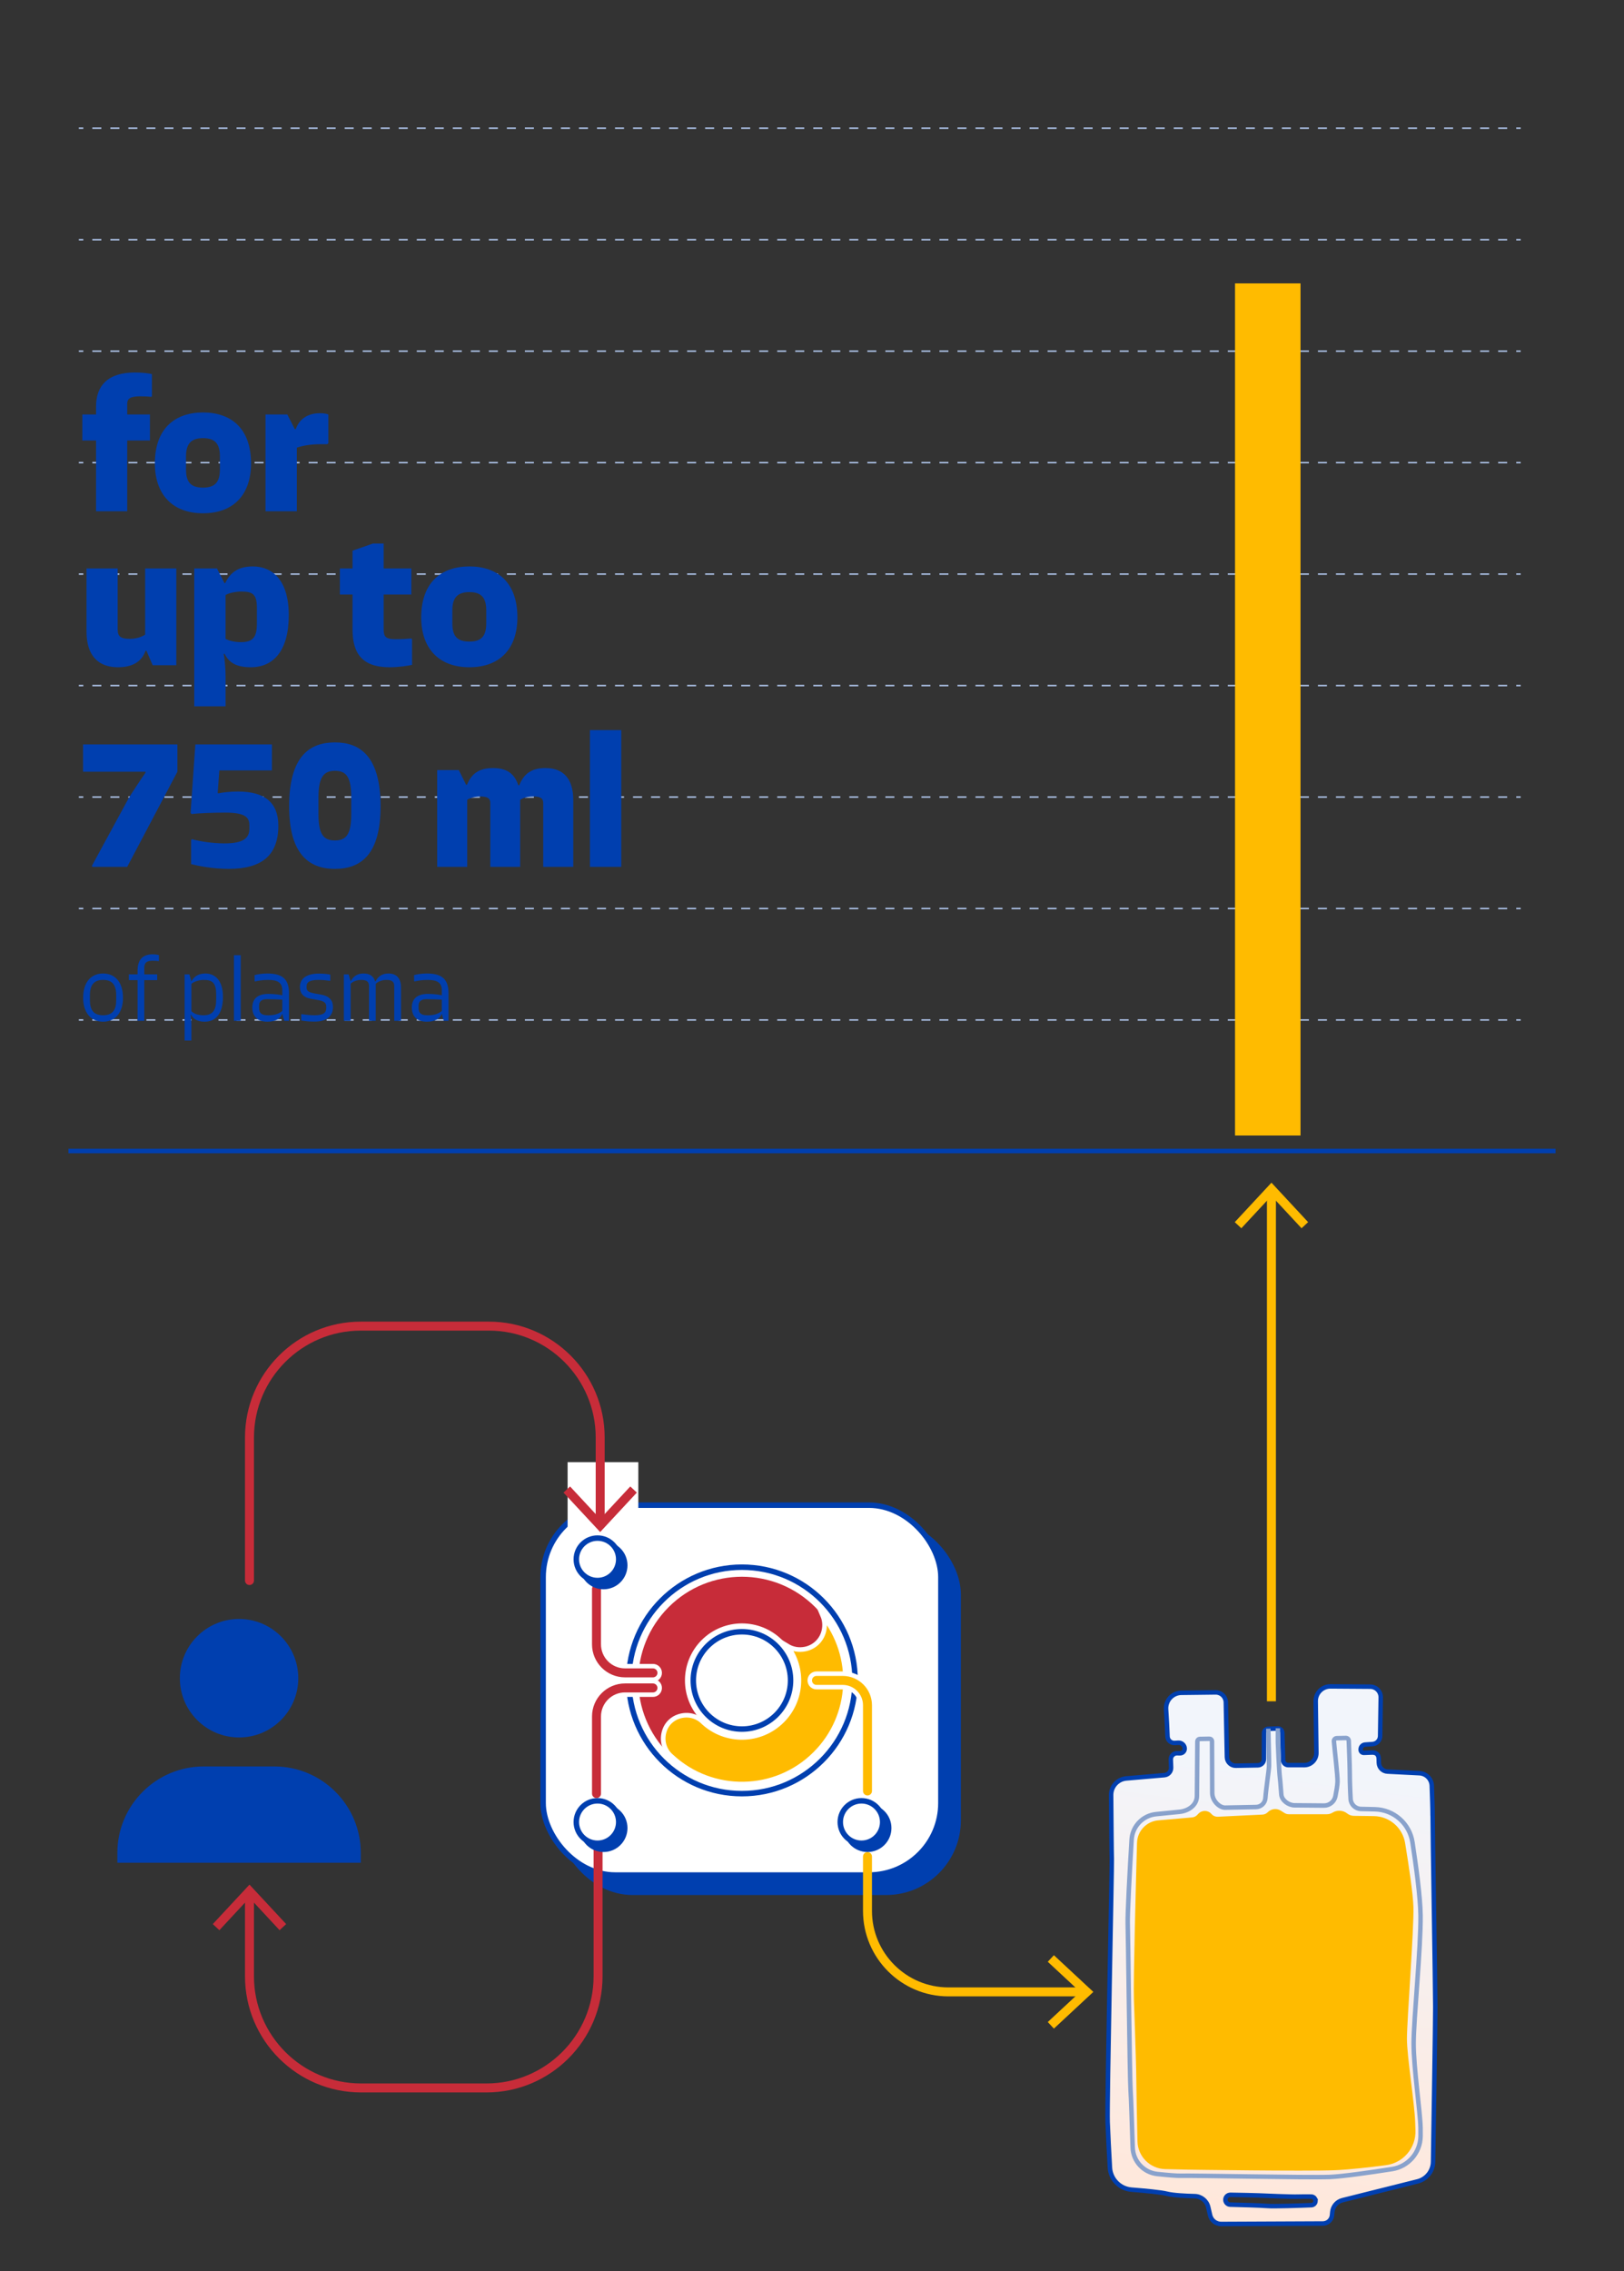 <svg xmlns="http://www.w3.org/2000/svg" xmlns:xlink="http://www.w3.org/1999/xlink" viewBox="0 0 2732 3818.43"><rect x="0" y="0" width="2732" height="3818.43" fill="#333333" stroke="none"/><defs><style>.cls-1{stroke:#fff;stroke-width:7.78px;}.cls-1,.cls-2,.cls-3,.cls-4{stroke-linecap:round;stroke-miterlimit:50;}.cls-1,.cls-5{fill:#fb0;}.cls-2,.cls-6,.cls-3,.cls-7,.cls-4{stroke:#003faf;}.cls-2,.cls-3,.cls-4{stroke-width:9.22px;}.cls-2,.cls-8{fill:#fff;}.cls-9,.cls-10,.cls-5,.cls-8{stroke-width:0px;}.cls-9,.cls-4{fill:#003faf;}.cls-10{fill:#c72c39;}.cls-6{fill:url(#Dégradé_sans_nom_3);}.cls-6,.cls-11,.cls-12,.cls-7,.cls-13{stroke-miterlimit:10;}.cls-6,.cls-12,.cls-7{stroke-width:7.54px;}.cls-3,.cls-11,.cls-12,.cls-7,.cls-13{fill:none;}.cls-11{stroke-dasharray:0 0 15.16 15.16;}.cls-11,.cls-13{stroke:#abc0e5;stroke-width:2.51px;}.cls-12{stroke:#89a2cc;}</style><linearGradient id="D&#xE9;grad&#xE9;_sans_nom_3" x1="2217.77" y1="2844.12" x2="2217.77" y2="3612.05" gradientTransform="translate(352.6 -137.9) rotate(7.38)" gradientUnits="userSpaceOnUse"><stop offset="0" stop-color="#f2f5fb"></stop><stop offset="1" stop-color="#ffe7da"></stop></linearGradient></defs><g id="diagram"><rect class="cls-4" x="942.66" y="2559.66" width="669.18" height="621.84" rx="121.02" ry="121.02"></rect><rect class="cls-2" x="913.67" y="2530.66" width="669.18" height="621.84" rx="121.02" ry="121.02"></rect><rect class="cls-8" x="954.85" y="2458.34" width="118.97" height="127.66"></rect><path class="cls-10" d="M1371.37,2702.04c-68.07-68.07-178.43-68.07-246.5,0-68.07,68.07-68.07,178.43,0,246.5,68.07,68.07,178.43,68.07,246.5,0,68.07-68.07,68.07-178.43,0-246.5ZM1180.34,2893.07c-37.43-37.43-37.43-98.12,0-135.56,37.43-37.43,98.12-37.43,135.56,0,37.43,37.43,37.43,98.12,0,135.56-37.43,37.43-98.12,37.43-135.56,0Z"></path><path class="cls-1" d="M1383.8,2715.9c3.35,7.76,4.4,16.76,2.22,26.13-3.54,15.28-15.45,27.03-30.77,30.38-11.3,2.47-22.05.3-30.7-4.96,28.51,37.57,25.63,91.34-8.65,125.62-36.55,36.55-95.28,37.4-132.87,2.57-9.92-10.15-25.27-14.96-41.37-9.65-10.83,3.57-19.53,11.88-23.4,22.61-6.34,17.61-.49,34.48,11.35,44.49,68.36,63.48,175.25,61.98,241.76-4.54,63.63-63.63,67.76-164.19,12.44-232.64Z"></path><circle class="cls-3" cx="1248.12" cy="2825.29" r="190.36"></circle><circle class="cls-3" cx="1248.12" cy="2825.29" r="81.81"></circle><path class="cls-6" d="M2410.04,3053.24c0-11.85-.76-34.34-1.39-50.9-.44-11.48-9.67-20.66-21.15-21.04l-53.25-2.73c-8.02-.26-14.46-6.72-14.69-14.75l-.2-6.87c-.21-7.23-4.47-10.77-11.69-10.39l-13.17.51c-3.12.16-5.69-2.41-5.52-5.53l.05-.84c.22-4,3.38-7.22,7.38-7.5l12.54-.87c7.11-.5,12.66-6.33,12.8-13.45.33-16.65.75-46.12,1-65.07.13-9.85-7.78-17.93-17.63-17.99-18.16-.12-46.46-.32-66.89-.46-13.83-.09-25.04,11.19-24.86,25.02l1.14,86.72c.15,11.37-9.03,20.66-20.4,20.64l-26.99-.03c-4.65,0-8.45-3.7-8.59-8.35l-1.38-46.24c-.12-4-3.49-7.13-7.48-6.95l-16.36.5c-3.82.17-6.84,3.3-6.86,7.13l-.22,43.94c-.03,5.64-4.57,10.22-10.21,10.3l-37.08.68c-8.09.12-14.76-6.33-14.92-14.42l-1.84-92.25c-.19-9.31-7.85-16.73-17.16-16.62l-57.69.7c-14.86.18-26.55,12.76-25.65,27.59.64,10.55,1.25,20.88,1.39,24.13.19,4.63.63,13.85,1,21.75.3,6.33,5.7,11.19,12.02,10.84l6.22-.35c5.54-.31,10.29,3.9,10.66,9.43h0c.3,4.56-3.36,8.4-7.93,8.31l-4.92-.09c-5.92-.11-10.72,4.77-10.51,10.69l.48,13.43c.24,6.58-4.73,12.19-11.3,12.76l-64.08,5.49c-14.5,1.24-25.61,13.42-25.5,27.98.27,36.5.77,99.72,1.11,107.62.49,11.19-8.11,408.43-6.96,442.05.65,18.83,2.39,51.47,3.79,76.55,1.11,19.73,16.62,35.61,36.32,37.17,22.46,1.78,49.45,4.3,59.57,6.83,10.91,2.73,31.6,3.72,46.78,4.08,10.94.26,20.32,7.89,22.78,18.56l3.11,13.47c2,8.68,9.75,14.82,18.66,14.78l171.07-.77c7.72-.03,14.24-5.74,15.29-13.39l.58-5.98c.92-9.57,7.76-17.52,17.09-19.85l126.32-31.62c15.14-3.79,25.84-17.27,26.09-32.87,1.06-66.22,3.73-235.64,3.73-260.46,0-30.96-4.51-300.83-4.51-321.02ZM2213.05,3700.76h0c-.21,3.72-3.21,6.67-6.94,6.82-17.19.67-63.01,2.32-74.39,1.35-10.89-.93-46.53-1.87-62.19-2.24-4.25-.1-7.73-3.42-8.04-7.66-.35-4.85,3.53-8.96,8.39-8.87,14.55.25,42.06.76,47.34,1.05,7.25.4,57.6,2.42,65.65,2.01,5.03-.25,15.73-.19,23.04-.11,4.13.05,7.37,3.53,7.14,7.65Z"></path><path class="cls-12" d="M2149.7,2905.75c-.03,12.1.07,22.97.07,24.62,0,3.31,1.99,47.45,3.37,58.81,1.01,8.35,1.52,18.21,2.4,28.08.89,9.88,12.18,17.93,22.11,18.01l49.62.44c9.34.08,17.4-6.49,19.23-15.65,1.68-8.43,3.38-18.26,3.56-24.25.32-10.58-4.75-52.14-6.04-68.13-.23-2.81,1.95-5.23,4.77-5.28l15.21-.32c2.66-.06,4.88,2.03,4.99,4.69.47,11.83,1.64,42.09,1.64,50.31,0,10.29.41,27.58.78,33.83.15,2.54.41,7.98.67,13.55.44,9.32,8,16.71,17.33,16.93l23.62.55c31.69.74,58.28,24.1,63.09,55.43,6.13,39.9,13.25,92.32,13.63,122.82.68,54.05-11.63,174.48-11.63,215.53,0,41.05,10.95,113.58,11.63,141.63.11,4.69.11,9.55.03,14.4-.46,27.61-20.68,50.91-47.97,55.15-35.9,5.58-83.46,12.45-104.65,13.24-36.26,1.37-236.06-2.74-250.42-2.05-6.45.31-23.25-1.18-39.8-2.91-23.03-2.41-40.74-21.47-41.46-44.61-1.12-35.95-2.74-84.8-3.58-96.16-1.37-18.47-4.11-261.37-4.79-281.21-.47-13.76,3.38-88.59,6.56-140.31,1.38-22.43,18.83-40.54,41.19-42.76l39.63-3.94c14.28-1.42,29.4-10.91,29.08-27.34l.74-91.18c.08-2.19,1.86-3.94,4.05-3.97l16.39-.28c2.21-.03,4.05,1.7,4.16,3.91l.39,87.72c.32,13.27,12.49,24.16,21.42,24.16l51.98-1.02c8.41,0,15.39-6.48,16-14.87,1.22-16.57,5.89-46.46,6.13-53.91.26-8-.71-40.47-1.17-63"></path><path class="cls-5" d="M1907.52,3360.19c-1.07-28.43,3.24-189.81,5.26-261.85.56-19.8,15.86-36.03,35.59-37.74l57.07-4.97c3.32-.29,6.41-1.79,8.69-4.23l1.82-1.95c6.01-6.42,16.26-6.23,22.03.4h0c2.71,3.12,6.71,4.83,10.84,4.63l75.02-3.59c3.34-.16,6.5-1.58,8.84-3.98h0c5.8-5.96,14.98-7.05,22.01-2.61l6.21,3.92c2.11,1.33,4.56,2.04,7.05,2.04h64.32c3.3,0,6.53-.91,9.35-2.62l.18-.11c7.73-4.71,17.58-4.09,24.66,1.55h0c3.12,2.48,6.97,3.85,10.95,3.91l33.81.45c26.17.35,48.31,19.42,52.55,45.24,5.99,36.48,13.41,85.52,13.99,107.75.99,37.69-10.91,190.45-10.91,221.19,0,30.75,12.89,108.12,13.89,141.84.12,4.21.26,8.37.41,12.41,1.08,29.33-20.39,54.65-49.5,58.43-28.28,3.67-62.36,7.54-86.81,8.52-49.6,1.98-245.99-.99-245.99-.99l-38.64-.91c-25.57-.6-46.13-21.21-46.68-46.77-.86-39.91-1.97-93.38-1.97-106.06,0-20.83-4.05-133.9-4.05-133.9Z"></path><line class="cls-13" x1="132.63" y1="215.57" x2="140.17" y2="215.57"></line><line class="cls-11" x1="155.34" y1="215.57" x2="2543.11" y2="215.57"></line><line class="cls-13" x1="2550.69" y1="215.57" x2="2558.23" y2="215.57"></line><line class="cls-13" x1="132.63" y1="402.99" x2="140.17" y2="402.99"></line><line class="cls-11" x1="155.34" y1="402.99" x2="2543.11" y2="402.99"></line><line class="cls-13" x1="2550.69" y1="402.99" x2="2558.23" y2="402.99"></line><line class="cls-13" x1="132.63" y1="590.41" x2="140.17" y2="590.41"></line><line class="cls-11" x1="155.34" y1="590.41" x2="2543.11" y2="590.41"></line><line class="cls-13" x1="2550.69" y1="590.41" x2="2558.23" y2="590.41"></line><line class="cls-13" x1="132.63" y1="777.82" x2="140.17" y2="777.82"></line><line class="cls-11" x1="155.34" y1="777.82" x2="2543.11" y2="777.82"></line><line class="cls-13" x1="2550.69" y1="777.82" x2="2558.23" y2="777.82"></line><line class="cls-13" x1="132.63" y1="965.24" x2="140.17" y2="965.24"></line><line class="cls-11" x1="155.34" y1="965.24" x2="2543.11" y2="965.24"></line><line class="cls-13" x1="2550.69" y1="965.24" x2="2558.23" y2="965.24"></line><line class="cls-13" x1="132.63" y1="1152.66" x2="140.17" y2="1152.66"></line><line class="cls-11" x1="155.34" y1="1152.66" x2="2543.11" y2="1152.66"></line><line class="cls-13" x1="2550.69" y1="1152.66" x2="2558.23" y2="1152.66"></line><line class="cls-13" x1="132.63" y1="1340.08" x2="140.17" y2="1340.08"></line><line class="cls-11" x1="155.34" y1="1340.08" x2="2543.11" y2="1340.08"></line><line class="cls-13" x1="2550.69" y1="1340.08" x2="2558.23" y2="1340.08"></line><line class="cls-13" x1="132.63" y1="1527.5" x2="140.17" y2="1527.5"></line><line class="cls-11" x1="155.34" y1="1527.5" x2="2543.11" y2="1527.5"></line><line class="cls-13" x1="2550.69" y1="1527.5" x2="2558.23" y2="1527.5"></line><line class="cls-13" x1="132.63" y1="1714.92" x2="140.17" y2="1714.92"></line><line class="cls-11" x1="155.34" y1="1714.92" x2="2543.11" y2="1714.92"></line><line class="cls-13" x1="2550.69" y1="1714.92" x2="2558.23" y2="1714.92"></line><line class="cls-7" x1="115.12" y1="1935.2" x2="2616.88" y2="1935.2"></line><rect class="cls-5" x="2077.67" y="476.45" width="110.16" height="1432.67"></rect><path class="cls-9" d="M342.81,2969.93h118.72c80.24,0,145.39,65.15,145.39,145.39v16.48H197.42v-16.48c0-80.24,65.15-145.39,145.39-145.39Z"></path><circle class="cls-9" cx="402.17" cy="2821.59" r="99.61"></circle><path class="cls-10" d="M419.69,2664.9c-4.17,0-7.54-3.38-7.54-7.54v-240.48c0-107.42,87.39-194.82,194.82-194.82h215.42c107.42,0,194.82,87.39,194.82,194.82v142.6c0,4.17-3.38,7.54-7.54,7.54s-7.54-3.38-7.54-7.54v-142.6c0-99.1-80.63-179.73-179.73-179.73h-215.42c-99.1,0-179.73,80.63-179.73,179.73v240.48c0,4.17-3.38,7.54-7.54,7.54Z"></path><polygon class="cls-10" points="947.95 2509.49 959 2499.2 1009.64 2553.69 1060.29 2499.2 1071.34 2509.49 1009.64 2575.85 947.95 2509.49"></polygon><path class="cls-10" d="M818.38,3518.03h-210.92c-107.69,0-195.31-87.62-195.31-195.31v-137.74c0-4.17,3.38-7.54,7.54-7.54s7.54,3.38,7.54,7.54v137.74c0,99.38,80.85,180.22,180.22,180.22h210.92c99.38,0,180.22-80.85,180.22-180.22v-214.72c0-4.17,3.38-7.54,7.54-7.54s7.54,3.38,7.54,7.54v214.72c0,107.69-87.62,195.31-195.31,195.31Z"></path><polygon class="cls-10" points="481.39 3234.97 470.34 3245.26 419.7 3190.77 369.05 3245.26 358 3234.97 419.7 3168.62 481.39 3234.97"></polygon><path class="cls-5" d="M1822.93,3356.53h-227.41c-79.24,0-143.71-64.47-143.71-143.71v-91.43c0-4.17,3.38-7.54,7.54-7.54s7.54,3.38,7.54,7.54v91.43c0,70.92,57.7,128.62,128.62,128.62h227.41c4.17,0,7.54,3.38,7.54,7.54s-3.38,7.54-7.54,7.54Z"></path><polygon class="cls-5" points="1772.93 3410.69 1762.64 3399.64 1817.14 3349 1762.64 3298.34 1772.93 3287.29 1839.29 3349 1772.93 3410.69"></polygon><path class="cls-10" d="M1051.43,2823.95c-32.68,0-59.26-26.58-59.26-59.26v-93.27c0-6.24,5.08-11.32,11.32-11.32s11.32,5.08,11.32,11.32v93.27c0,20.2,16.43,36.63,36.63,36.63h47.05c6.24,0,11.32,5.08,11.32,11.32s-5.08,11.31-11.32,11.31h-47.05Z"></path><path class="cls-8" d="M1003.48,2663.87c4.17,0,7.54,3.38,7.54,7.54v93.27c0,22.28,18.12,40.4,40.4,40.4h47.05c4.17,0,7.54,3.38,7.54,7.54s-3.38,7.54-7.54,7.54h-47.05c-30.6,0-55.49-24.89-55.49-55.49v-93.27c0-4.17,3.38-7.54,7.54-7.54M1003.48,2656.33c-8.32,0-15.09,6.77-15.09,15.09v93.27c0,34.76,28.28,63.04,63.04,63.04h47.05c8.32,0,15.09-6.77,15.09-15.09s-6.77-15.09-15.09-15.09h-47.05c-18.12,0-32.86-14.74-32.86-32.86v-93.27c0-8.32-6.77-15.09-15.09-15.09h0Z"></path><path class="cls-10" d="M1003.48,3026.96c-6.24,0-11.32-5.08-11.32-11.32v-129.75c0-32.68,26.59-59.26,59.26-59.26h47.05c6.24,0,11.32,5.08,11.32,11.32s-5.08,11.31-11.32,11.31h-47.05c-20.2,0-36.63,16.43-36.63,36.63v129.75c0,6.24-5.08,11.32-11.32,11.32Z"></path><path class="cls-8" d="M1098.47,2830.4c4.17,0,7.54,3.38,7.54,7.54s-3.38,7.54-7.54,7.54h-47.05c-22.28,0-40.4,18.12-40.4,40.4v129.75c0,4.17-3.38,7.54-7.54,7.54s-7.54-3.38-7.54-7.54v-129.75c0-30.6,24.89-55.49,55.49-55.49h47.05M1098.47,2822.86h-47.05c-34.76,0-63.04,28.28-63.04,63.04v129.75c0,8.32,6.77,15.09,15.09,15.09s15.09-6.77,15.09-15.09v-129.75c0-18.12,14.74-32.86,32.86-32.86h47.05c8.32,0,15.09-6.77,15.09-15.09s-6.77-15.09-15.09-15.09h0Z"></path><circle class="cls-4" cx="1015.3" cy="2631.79" r="35.68"></circle><circle class="cls-2" cx="1005.19" cy="2621.68" r="35.68"></circle><circle class="cls-4" cx="1015.3" cy="3073.51" r="35.68"></circle><circle class="cls-2" cx="1005.19" cy="3063.4" r="35.68"></circle><path class="cls-5" d="M1459.35,3022.52c-6.24,0-11.32-5.08-11.32-11.31v-144.22c0-16.75-13.63-30.38-30.38-30.38h-44.12c-6.24,0-11.32-5.08-11.32-11.32s5.08-11.32,11.32-11.32h44.12c29.23,0,53.01,23.78,53.01,53.01v144.22c0,6.24-5.08,11.31-11.32,11.31Z"></path><path class="cls-8" d="M1417.66,2817.75c27.15,0,49.23,22.09,49.23,49.24v144.22c0,4.17-3.38,7.54-7.54,7.54s-7.54-3.38-7.54-7.54v-144.22c0-18.83-15.32-34.15-34.15-34.15h-44.12c-4.17,0-7.54-3.38-7.54-7.54s3.38-7.54,7.54-7.54h44.12M1417.66,2810.2h-44.12c-8.32,0-15.09,6.77-15.09,15.09s6.77,15.09,15.09,15.09h44.12c14.67,0,26.6,11.93,26.6,26.6v144.22c0,8.32,6.77,15.09,15.09,15.09s15.09-6.77,15.09-15.09v-144.22c0-31.31-25.47-56.78-56.78-56.78h0Z"></path><circle class="cls-4" cx="1459.35" cy="3073.51" r="35.68"></circle><circle class="cls-2" cx="1449.24" cy="3063.4" r="35.68"></circle><rect class="cls-5" x="2131.36" y="2004.8" width="15.09" height="855.58"></rect><polygon class="cls-5" points="2200.61 2054.8 2189.56 2065.09 2138.92 2010.6 2088.27 2065.09 2077.22 2054.8 2138.92 1988.44 2200.61 2054.8"></polygon></g><g id="txt"><path class="cls-9" d="M255.6,629.07v36.98l-1.23,1.23c-4.62-.62-12.33-.92-18.18-.92-16.03,0-22.19,3.08-22.19,12.94v17.57h38.21v43.76h-38.21v118.96h-52.39v-118.96h-23.11v-43.76h23.11v-13.56c0-34.21,19.11-57.01,65.33-57.01,13.25,0,24.65,1.54,28.66,2.77Z"></path><path class="cls-9" d="M341.58,693.48c46.84,0,80.74,26.5,80.74,85.67,0,52.08-28.97,83.83-80.74,83.83s-81.05-32.05-81.05-83.83c0-59.17,34.21-85.67,81.05-85.67ZM341.58,819.84c21.26,0,28.35-10.48,28.35-30.82v-21.57c0-20.34-7.4-30.82-28.35-30.82s-28.66,10.48-28.66,30.82v21.57c0,20.65,7.09,30.82,28.66,30.82Z"></path><path class="cls-9" d="M552.36,696.87v48.38l-1.85,1.54h-10.17c-19.11,0-31.74,2.77-40.99,5.86v106.94h-52.7v-162.72h36.67l12.64,24.65h1.54c6.47-18.18,21.26-26.81,41.3-26.81,6.16,0,11.4,1.23,13.56,2.16Z"></path><path class="cls-9" d="M296.59,955.74v162.72h-39.76l-10.48-24.35h-1.54c-6.16,18.18-21.88,27.74-46.23,27.74-32.67,0-53.01-18.8-53.01-59.79v-106.32h52.39v102.62c0,12.33,5.86,15.72,20.65,15.72,10.17,0,19.72-3.08,25.58-7.09v-111.25h52.39Z"></path><path class="cls-9" d="M485.8,1034.33c0,59.48-25.58,87.52-63.79,87.52-28.35,0-37.91-10.48-44.38-22.81l-1.23.62c1.54,7.4,3.08,24.96,3.08,36.06v51.77h-52.7v-231.75h38.21l12.64,24.65h1.23c8.01-16.95,20.96-28.04,46.54-28.04,32.05,0,60.4,22.19,60.4,81.98ZM432.18,1022.62c0-23.42-6.78-28.04-26.2-28.04-8.32,0-20.65,2.16-26.5,5.86v73.66c3.08,1.85,12.64,5.55,25.58,5.55,20.65,0,27.12-8.32,27.12-31.74v-25.27Z"></path><path class="cls-9" d="M693.2,1075.01v42.84c-4.93,1.23-22.19,4.01-37.6,4.01-47.15,0-62.56-24.04-62.56-63.79v-58.55h-21.26v-43.76h21.26v-29.89l34.21-12.02h18.18v41.91h46.54v43.76h-46.54v57.94c0,12.64,2.77,17.26,20.03,17.26,9.55,0,20.34-.62,26.5-1.23l1.23,1.54Z"></path><path class="cls-9" d="M789.65,952.35c46.84,0,80.74,26.5,80.74,85.67,0,52.08-28.97,83.83-80.74,83.83s-81.05-32.05-81.05-83.83c0-59.17,34.21-85.67,81.05-85.67ZM789.65,1078.71c21.26,0,28.35-10.48,28.35-30.82v-21.57c0-20.34-7.4-30.82-28.35-30.82s-28.66,10.48-28.66,30.82v21.57c0,20.65,7.09,30.82,28.66,30.82Z"></path><path class="cls-9" d="M298.43,1251.59v45.92l-84.44,159.95h-58.25l-1.23-1.54,61.33-112.79c4.01-7.09,23.42-36.37,28.97-44.07v-1.54h-105.09v-45.92h158.71Z"></path><path class="cls-9" d="M468.24,1388.11c0,50.23-28.04,72.73-83.52,72.73-27.43,0-52.39-5.24-63.18-8.01v-40.68l1.54-1.23c12.94,3.7,34.52,7.09,54.55,7.09,32.05,0,41.91-8.94,41.91-24.96v-4.93c0-12.94-5.24-21.88-40.68-21.88-17.88,0-46.23.92-56.4,2.47l-1.85-1.85,8.01-115.26h128.82v43.76h-88.45l-2.77,37.91.92.62c7.09-1.54,19.42-3.08,33.28-3.08,45.92,0,67.8,19.42,67.8,57.32Z"></path><path class="cls-9" d="M563.46,1248.2c41.6,0,76.74,22.5,76.74,107.56,0,78.59-31.13,105.09-76.74,105.09s-77.05-27.12-77.05-105.09c0-85.06,35.13-107.56,77.05-107.56ZM563.46,1413.07c19.42,0,27.43-10.79,27.43-44.69v-27.43c0-34.52-8.32-44.99-27.43-44.99s-27.74,10.79-27.74,44.99v27.43c0,34.21,8.32,44.69,27.74,44.69Z"></path><path class="cls-9" d="M964.39,1345.27v112.18h-50.54v-107.25c0-8.32-4.93-11.09-17.57-11.09-8.32,0-17.26,2.77-21.26,5.55v112.79h-50.23v-107.25c0-8.32-4.93-11.09-17.57-11.09-8.01,0-17.26,2.77-21.26,5.55v112.79h-50.54v-162.72h36.37l12.33,24.65h1.54c7.4-18.18,19.72-28.04,43.76-28.04s36.37,10.17,42.53,28.97h1.54c8.01-20.03,21.26-28.97,44.07-28.97,30.2,0,46.84,17.87,46.84,53.93Z"></path><path class="cls-9" d="M1045.13,1227.55v229.9h-52.7v-229.9h52.7Z"></path><path class="cls-9" d="M173.46,1636.74c18.49,0,33.43,12.72,33.43,40.97,0,25-13.02,40.09-33.43,40.09s-33.58-15.09-33.58-40.09c0-28.25,14.94-40.97,33.58-40.97ZM173.46,1707c15.68,0,22.04-8.73,22.04-25.44v-8.14c0-17.45-6.66-25.89-22.04-25.89s-22.19,8.43-22.19,25.89v8.14c0,16.86,6.51,25.44,22.19,25.44Z"></path><path class="cls-9" d="M267.39,1605.82v9.61l-.59.59c-2.66-.44-6.66-.74-9.47-.74-10.8,0-14.64,3.4-14.64,12.28v10.65h21.74v9.76h-21.74v68.34h-11.24v-68.34h-14.64v-9.76h14.64v-6.8c0-16.57,7.54-26.92,25.44-26.92,4.88,0,8.58.74,10.5,1.33Z"></path><path class="cls-9" d="M375.08,1675.94c0,27.96-11.83,41.86-30.77,41.86-13.16,0-19.08-5.03-22.93-11.83l-.59.15c.59,3.4,1.18,10.8,1.18,15.68v27.66h-11.39v-111.23h7.99l3.25,11.39h.44c4.29-7.54,11.09-12.87,23.37-12.87,15.38,0,29.44,10.8,29.44,39.2ZM363.69,1672.09c0-19.23-6.06-24.55-20.86-24.55-7.25,0-16.27,2.51-20.86,6.66v45.85c3.25,3.7,10.21,6.95,20.27,6.95,15.53,0,21.45-8.28,21.45-27.07v-7.84Z"></path><path class="cls-9" d="M404.96,1605.97v110.35h-11.39v-110.35h11.39Z"></path><path class="cls-9" d="M486.16,1669.58v46.74h-7.99l-3.11-11.39h-.44c-3.25,7.99-11.24,12.87-25.15,12.87-15.98,0-25-8.88-25-23.81,0-13.31,7.4-22.93,27.22-22.93,10.8,0,19.08,1.48,22.78,2.22h.44v-8.14c0-13.17-7.84-17.6-24.26-17.6-8.73,0-18.19,1.63-21.74,2.66l-.59-.74v-10.06c5.18-1.33,12.87-2.66,21.74-2.66,26.62,0,36.09,11.24,36.09,32.84ZM474.92,1699.6v-18.93c-7.84-.3-16.71-.74-25.74-.74-10.35,0-13.31,4.73-13.31,11.09v3.85c0,8.58,4.29,12.13,14.79,12.13h1.78c10.06,0,17.75-2.96,22.48-7.4Z"></path><path class="cls-9" d="M536.75,1636.89c8.43,0,14.94.89,18.93,1.77v10.06l-.59.44c-4.59-.74-11.54-1.63-18.64-1.63-15.53,0-20.71,3.55-20.71,11.09v1.04c0,5.92,2.22,8.43,12.87,10.5l12.13,2.22c14.35,2.66,19.38,10.5,19.38,20.71,0,14.2-9.17,24.55-31.06,24.55-11.24,0-18.19-1.18-22.34-1.92v-10.21l.59-.44c5.77.89,14.2,1.92,21.45,1.92,15.68,0,20.12-4.14,20.12-13.02v-1.18c0-6.06-2.51-9.32-13.76-11.39l-12.28-2.22c-13.46-2.51-18.34-9.91-18.34-19.82,0-11.83,8.14-22.48,32.25-22.48Z"></path><path class="cls-9" d="M674.61,1660.55v55.77h-11.39v-58.43c0-7.69-4.44-10.35-13.46-10.35-6.51,0-13.9,2.66-17.6,6.66v62.13h-11.39v-58.43c0-7.69-4.14-10.35-13.46-10.35-6.51,0-13.9,2.51-17.45,6.51v62.27h-11.39v-78.1h7.99l3.25,11.24h.59c3.99-7.69,10.65-12.72,21.3-12.72s16.71,4.59,19.53,13.31h.59c4.44-8.73,11.54-13.31,21.74-13.31,13.16,0,21.15,7.54,21.15,23.81Z"></path><path class="cls-9" d="M754.49,1669.58v46.74h-7.99l-3.11-11.39h-.44c-3.25,7.99-11.24,12.87-25.15,12.87-15.98,0-25-8.88-25-23.81,0-13.31,7.4-22.93,27.22-22.93,10.8,0,19.08,1.48,22.78,2.22h.44v-8.14c0-13.17-7.84-17.6-24.26-17.6-8.73,0-18.19,1.63-21.74,2.66l-.59-.74v-10.06c5.18-1.33,12.87-2.66,21.74-2.66,26.62,0,36.09,11.24,36.09,32.84ZM743.25,1699.6v-18.93c-7.84-.3-16.71-.74-25.74-.74-10.35,0-13.31,4.73-13.31,11.09v3.85c0,8.58,4.29,12.13,14.79,12.13h1.78c10.06,0,17.75-2.96,22.48-7.4Z"></path></g></svg>